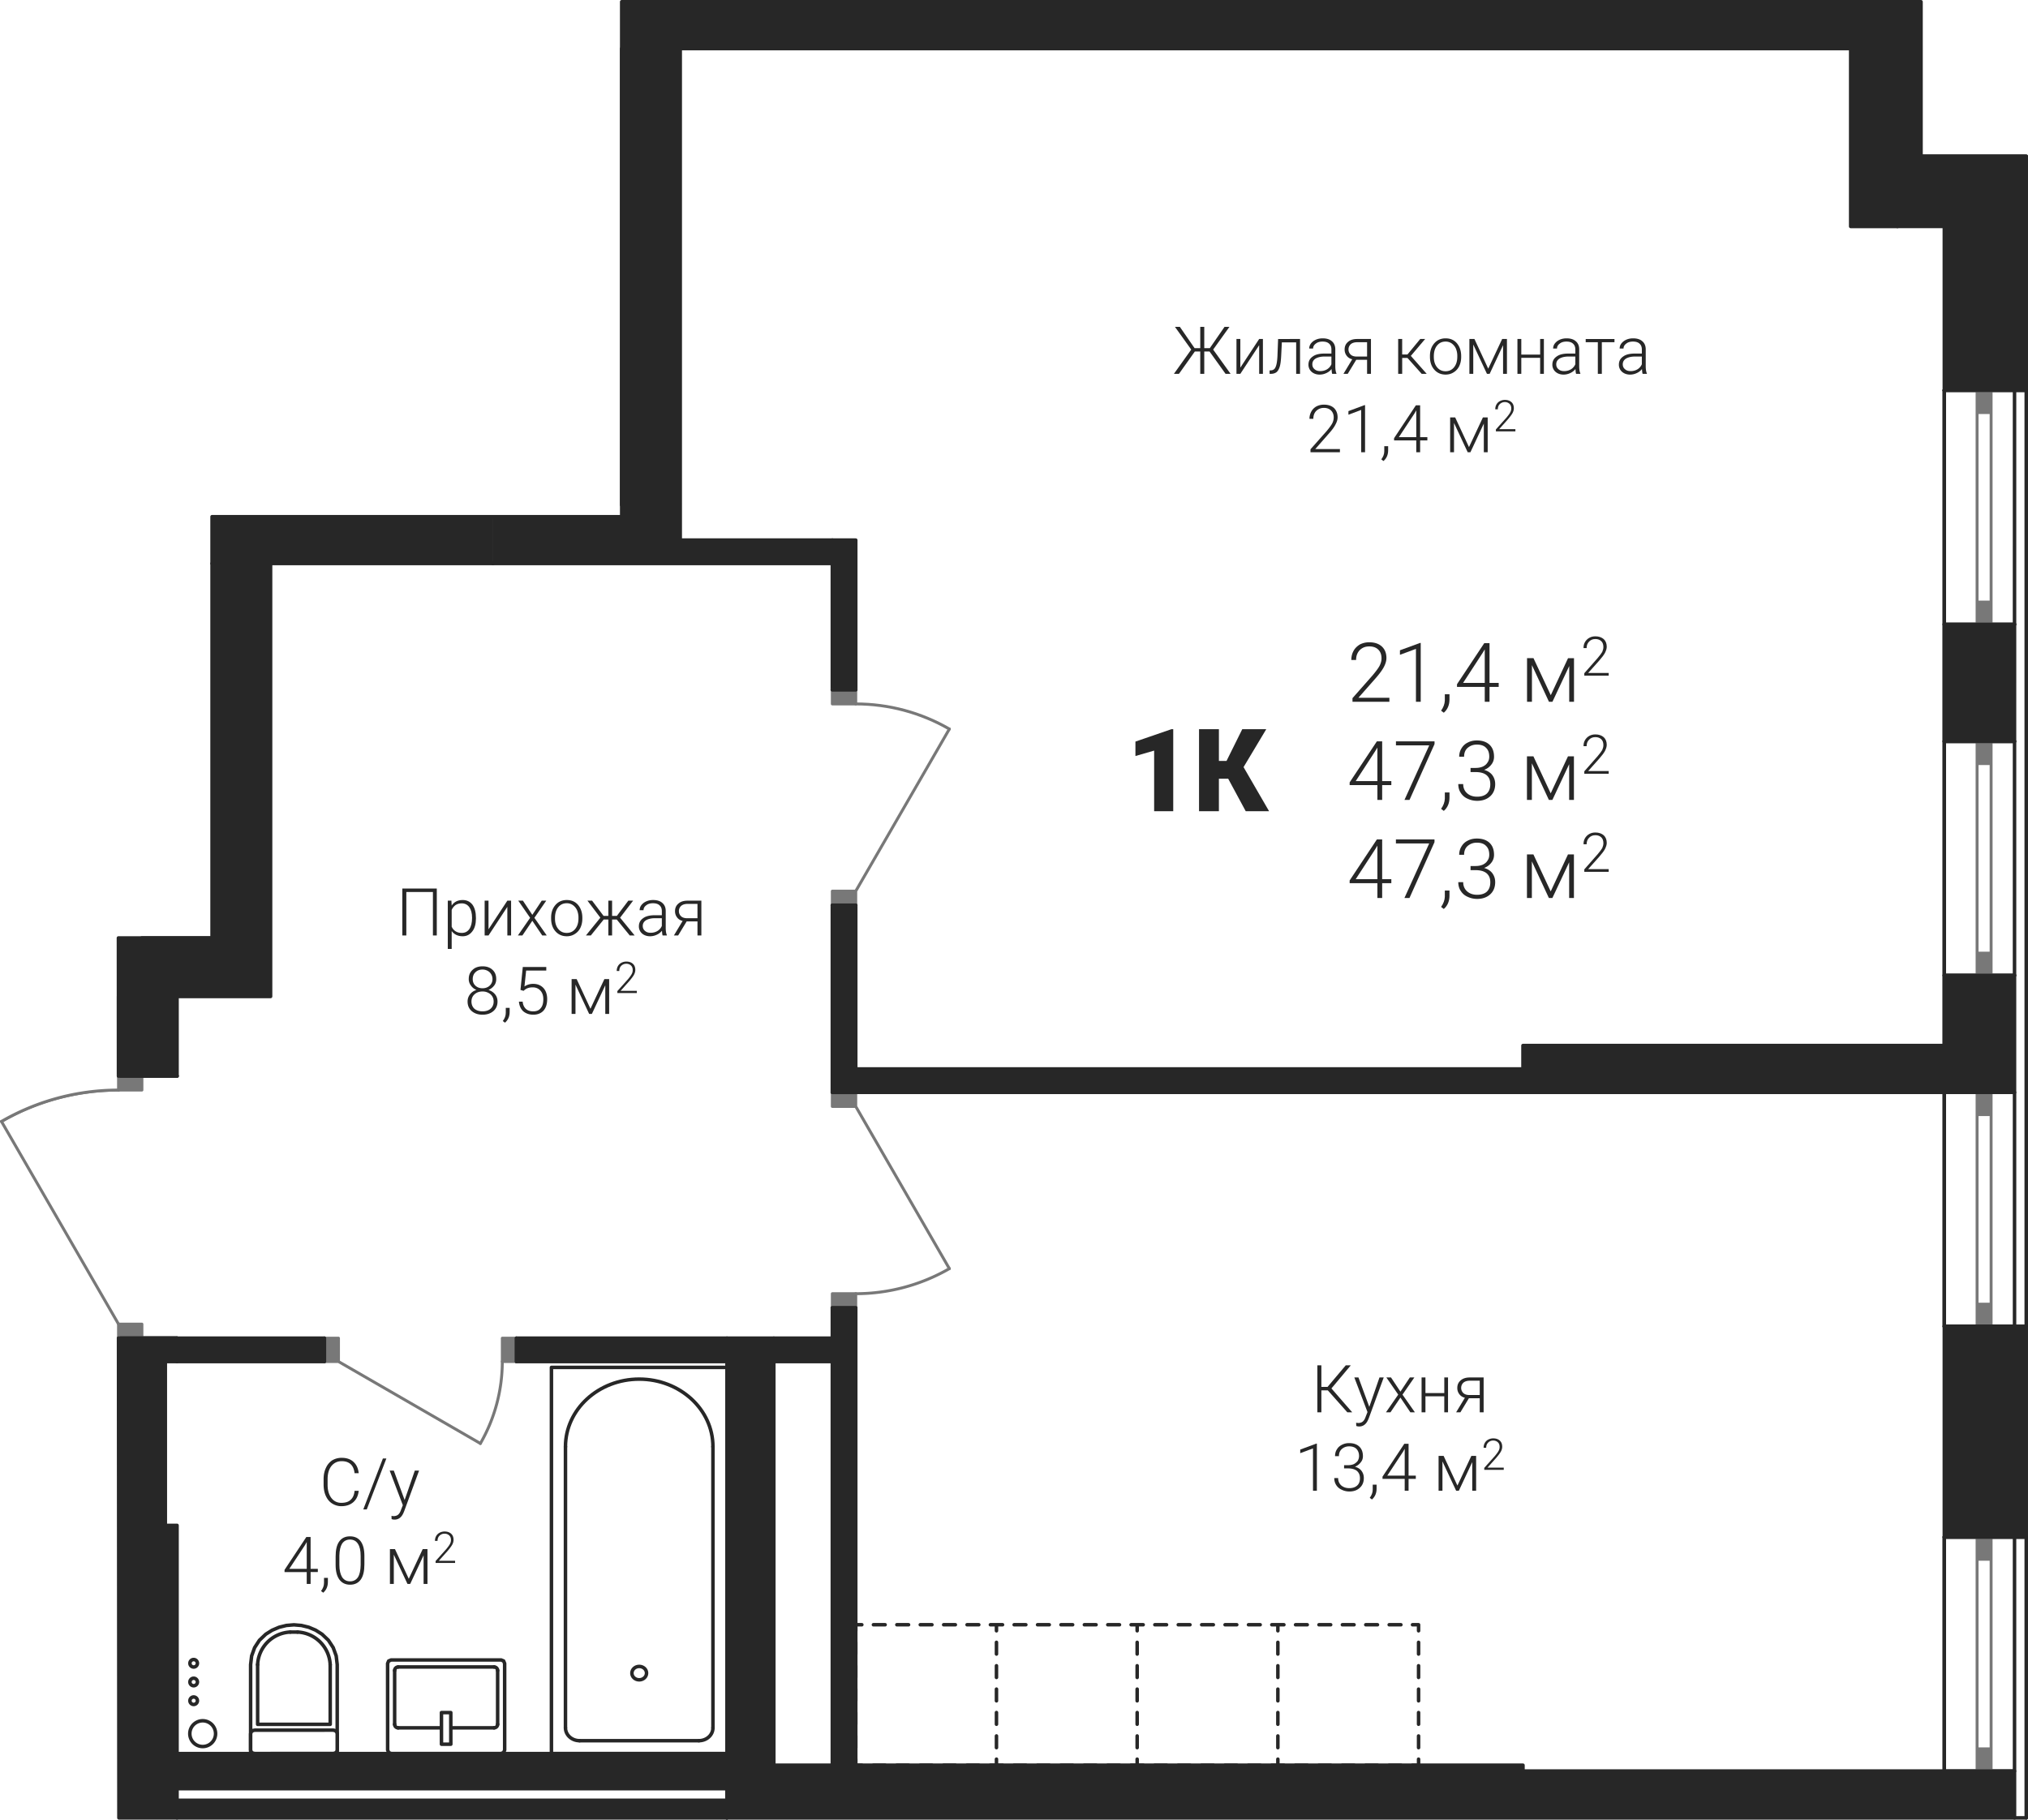 <?xml version='1.0' encoding='utf-8'?>
<ns0:svg xmlns:ns0="http://www.w3.org/2000/svg" xmlns:ns1="http://www.w3.org/1999/xlink" viewBox="0 0 245.589 220.394"><ns0:defs><ns0:clipPath id="a"><ns0:path d="M1755 1112h20v9h-20zm0 0" /></ns0:clipPath><ns0:clipPath id="b"><ns0:path d="M1701.852 1077.438v-1.7l-.012-16.722h11.34v-51.024h49.605v-62.37h157.348v18.71h19.183v201.258h-237.418l-.047-58.102v-1.703l-14.176-24.547 4.48-2.09 4.77-1.277z" clip-rule="evenodd" /></ns0:clipPath><ns0:clipPath id="c"><ns0:path d="M1755 1154h3v3h-3zm0 0" /></ns0:clipPath><ns0:clipPath id="d"><ns0:path d="M1701.852 1077.438v-1.7l-.012-16.722h11.34v-51.024h49.605v-62.37h157.348v18.71h19.183v201.258h-237.418l-.047-58.102v-1.703l-14.176-24.547 4.48-2.09 4.77-1.277z" clip-rule="evenodd" /></ns0:clipPath><ns0:clipPath id="e"><ns0:path d="M1771 1154h4v3h-4zm0 0" /></ns0:clipPath><ns0:clipPath id="f"><ns0:path d="M1701.852 1077.438v-1.7l-.012-16.722h11.34v-51.024h49.605v-62.37h157.348v18.71h19.183v201.258h-237.418l-.047-58.102v-1.703l-14.176-24.547 4.48-2.09 4.77-1.277z" clip-rule="evenodd" /></ns0:clipPath><ns0:clipPath id="g"><ns0:path d="M1763 1147h4v3h-4zm0 0" /></ns0:clipPath><ns0:clipPath id="h"><ns0:path d="M1701.852 1077.438v-1.7l-.012-16.722h11.34v-51.024h49.605v-62.37h157.348v18.71h19.183v201.258h-237.418l-.047-58.102v-1.703l-14.176-24.547 4.48-2.09 4.77-1.277z" clip-rule="evenodd" /></ns0:clipPath><ns0:clipPath id="i"><ns0:path d="M1747 1154h1v1h-1zm0 0" /></ns0:clipPath><ns0:clipPath id="j"><ns0:path d="M1701.852 1077.438v-1.7l-.012-16.722h11.34v-51.024h49.605v-62.37h157.348v18.71h19.183v201.258h-237.418l-.047-58.102v-1.703l-14.176-24.547 4.48-2.09 4.77-1.277z" clip-rule="evenodd" /></ns0:clipPath><ns0:clipPath id="k"><ns0:path d="M1747 1147h1v1h-1zm0 0" /></ns0:clipPath><ns0:clipPath id="l"><ns0:path d="M1701.852 1077.438v-1.7l-.012-16.722h11.34v-51.024h49.605v-62.37h157.348v18.71h19.183v201.258h-237.418l-.047-58.102v-1.703l-14.176-24.547 4.48-2.09 4.77-1.277z" clip-rule="evenodd" /></ns0:clipPath><ns0:clipPath id="m"><ns0:path d="M1735 1147h1v1h-1zm0 0" /></ns0:clipPath><ns0:clipPath id="n"><ns0:path d="M1701.852 1077.438v-1.7l-.012-16.722h11.34v-51.024h49.605v-62.37h157.348v18.71h19.183v201.258h-237.418l-.047-58.102v-1.703l-14.176-24.547 4.48-2.09 4.77-1.277z" clip-rule="evenodd" /></ns0:clipPath><ns0:clipPath id="o"><ns0:path d="M1735 1154h1v1h-1zm0 0" /></ns0:clipPath><ns0:clipPath id="p"><ns0:path d="M1701.852 1077.438v-1.7l-.012-16.722h11.34v-51.024h49.605v-62.37h157.348v18.71h19.183v201.258h-237.418l-.047-58.102v-1.703l-14.176-24.547 4.48-2.09 4.77-1.277z" clip-rule="evenodd" /></ns0:clipPath><ns0:clipPath id="q"><ns0:path d="M1718 1142h5v6h-5zm0 0" /></ns0:clipPath><ns0:clipPath id="r"><ns0:path d="M1701.852 1077.438v-1.7l-.012-16.722h11.34v-51.024h49.605v-62.37h157.348v18.71h19.183v201.258h-237.418l-.047-58.102v-1.703l-14.176-24.547 4.48-2.09 4.77-1.277z" clip-rule="evenodd" /></ns0:clipPath><ns0:clipPath id="s"><ns0:path d="M1723 1142h5v6h-5zm0 0" /></ns0:clipPath><ns0:clipPath id="t"><ns0:path d="M1701.852 1077.438v-1.7l-.012-16.722h11.34v-51.024h49.605v-62.37h157.348v18.71h19.183v201.258h-237.418l-.047-58.102v-1.703l-14.176-24.547 4.48-2.09 4.77-1.277z" clip-rule="evenodd" /></ns0:clipPath><ns0:clipPath id="u"><ns0:path d="M1790 1098h13v5h-13zm0 0" /></ns0:clipPath><ns0:clipPath id="v"><ns0:path d="M1701.852 1077.438v-1.7l-.012-16.722h11.34v-51.024h49.605v-62.37h157.348v18.71h19.183v201.258h-237.418l-.047-58.102v-1.703l-14.176-24.547 4.48-2.09 4.77-1.277z" clip-rule="evenodd" /></ns0:clipPath><ns0:clipPath id="w"><ns0:path d="M1790 1030h13v4h-13zm0 0" /></ns0:clipPath><ns0:clipPath id="x"><ns0:path d="M1701.852 1077.438v-1.7l-.012-16.722h11.34v-51.024h49.605v-62.37h157.348v18.71h19.183v201.258h-237.418l-.047-58.102v-1.703l-14.176-24.547 4.48-2.09 4.77-1.277z" clip-rule="evenodd" /></ns0:clipPath><ns0:clipPath id="y"><ns0:path d="M1693 1033h10v4h-10zm0 0" /></ns0:clipPath><ns0:clipPath id="z"><ns0:path d="M1701.852 1077.438v-1.7l-.012-16.722h11.34v-51.024h49.605v-62.37h157.348v18.71h19.183v201.258h-237.418l-.047-58.102v-1.703l-14.176-24.547 4.48-2.09 4.77-1.277z" clip-rule="evenodd" /></ns0:clipPath><ns0:clipPath id="A"><ns0:path d="M1693 1036h10v3h-10zm0 0" /></ns0:clipPath><ns0:clipPath id="B"><ns0:path d="M1701.852 1077.438v-1.7l-.012-16.722h11.34v-51.024h49.605v-62.37h157.348v18.71h19.183v201.258h-237.418l-.047-58.102v-1.703l-14.176-24.547 4.48-2.09 4.77-1.277z" clip-rule="evenodd" /></ns0:clipPath><ns0:clipPath id="C"><ns0:path d="M1745 1110h4v11h-4zm0 0" /></ns0:clipPath><ns0:clipPath id="D"><ns0:path d="M1701.852 1077.438v-1.7l-.012-16.722h11.34v-51.024h49.605v-62.37h157.348v18.71h19.183v201.258h-237.418l-.047-58.102v-1.703l-14.176-24.547 4.48-2.09 4.77-1.277z" clip-rule="evenodd" /></ns0:clipPath><ns0:clipPath id="E"><ns0:path d="M1710 1153h4v5h-4zm0 0" /></ns0:clipPath><ns0:clipPath id="F"><ns0:path d="M1701.852 1077.438v-1.7l-.012-16.722h11.34v-51.024h49.605v-62.37h157.348v18.71h19.183v201.258h-237.418l-.047-58.102v-1.703l-14.176-24.547 4.48-2.09 4.77-1.277z" clip-rule="evenodd" /></ns0:clipPath><ns0:clipPath id="G"><ns0:path d="M1710 1150h2v3h-2zm0 0" /></ns0:clipPath><ns0:clipPath id="H"><ns0:path d="M1701.852 1077.438v-1.7l-.012-16.722h11.34v-51.024h49.605v-62.37h157.348v18.71h19.183v201.258h-237.418l-.047-58.102v-1.703l-14.176-24.547 4.48-2.09 4.77-1.277z" clip-rule="evenodd" /></ns0:clipPath><ns0:clipPath id="I"><ns0:path d="M1710 1148h2v2h-2zm0 0" /></ns0:clipPath><ns0:clipPath id="J"><ns0:path d="M1701.852 1077.438v-1.7l-.012-16.722h11.34v-51.024h49.605v-62.37h157.348v18.71h19.183v201.258h-237.418l-.047-58.102v-1.703l-14.176-24.547 4.48-2.09 4.77-1.277z" clip-rule="evenodd" /></ns0:clipPath><ns0:clipPath id="K"><ns0:path d="M1710 1146h2v2h-2zm0 0" /></ns0:clipPath><ns0:clipPath id="L"><ns0:path d="M1701.852 1077.438v-1.7l-.012-16.722h11.34v-51.024h49.605v-62.37h157.348v18.71h19.183v201.258h-237.418l-.047-58.102v-1.703l-14.176-24.547 4.48-2.09 4.77-1.277z" clip-rule="evenodd" /></ns0:clipPath><ns0:clipPath id="M"><ns0:path d="M1726 1121h13v9h-13zm0 0" /></ns0:clipPath><ns0:clipPath id="N"><ns0:path d="M1701.852 1077.438v-1.7l-.012-16.722h11.34v-51.024h49.605v-62.37h157.348v18.71h19.183v201.258h-237.418l-.047-58.102v-1.703l-14.176-24.547 4.48-2.09 4.77-1.277z" clip-rule="evenodd" /></ns0:clipPath><ns0:clipPath id="R"><ns0:path d="M1721 1131h11v8h-11zm0 0" /></ns0:clipPath><ns0:clipPath id="S"><ns0:path d="M1701.852 1077.438v-1.7l-.012-16.722h11.34v-51.024h49.605v-62.37h157.348v18.71h19.183v201.258h-237.418l-.047-58.102v-1.703l-14.176-24.547 4.48-2.09 4.77-1.277z" clip-rule="evenodd" /></ns0:clipPath><ns0:clipPath id="W"><ns0:path d="M1732 1137h1v1h-1zm0 0" /></ns0:clipPath><ns0:clipPath id="X"><ns0:path d="M1701.852 1077.438v-1.7l-.012-16.722h11.34v-51.024h49.605v-62.37h157.348v18.71h19.183v201.258h-237.418l-.047-58.102v-1.703l-14.176-24.547 4.48-2.09 4.77-1.277z" clip-rule="evenodd" /></ns0:clipPath><ns0:clipPath id="Z"><ns0:path d="M1734 1133h6v5h-6zm0 0" /></ns0:clipPath><ns0:clipPath id="aa"><ns0:path d="M1701.852 1077.438v-1.7l-.012-16.722h11.34v-51.024h49.605v-62.37h157.348v18.71h19.183v201.258h-237.418l-.047-58.102v-1.703l-14.176-24.547 4.48-2.09 4.77-1.277z" clip-rule="evenodd" /></ns0:clipPath><ns0:clipPath id="ac"><ns0:path d="M1740 1130h3v5h-3zm0 0" /></ns0:clipPath><ns0:clipPath id="ad"><ns0:path d="M1701.852 1077.438v-1.7l-.012-16.722h11.34v-51.024h49.605v-62.37h157.348v18.71h19.183v201.258h-237.418l-.047-58.102v-1.703l-14.176-24.547 4.48-2.09 4.77-1.277z" clip-rule="evenodd" /></ns0:clipPath><ns0:clipPath id="af"><ns0:path d="M1847 1110h21v9h-21zm0 0" /></ns0:clipPath><ns0:clipPath id="ag"><ns0:path d="M1701.852 1077.438v-1.7l-.012-16.722h11.34v-51.024h49.605v-62.37h157.348v18.71h19.183v201.258h-237.418l-.047-58.102v-1.703l-14.176-24.547 4.48-2.09 4.77-1.277z" clip-rule="evenodd" /></ns0:clipPath><ns0:clipPath id="al"><ns0:path d="M1844 1120h15v8h-15zm0 0" /></ns0:clipPath><ns0:clipPath id="am"><ns0:path d="M1701.852 1077.438v-1.7l-.012-16.722h11.34v-51.024h49.605v-62.37h157.348v18.71h19.183v201.258h-237.418l-.047-58.102v-1.703l-14.176-24.547 4.48-2.09 4.77-1.277z" clip-rule="evenodd" /></ns0:clipPath><ns0:clipPath id="ap"><ns0:path d="M1859 1125h1v1h-1zm0 0" /></ns0:clipPath><ns0:clipPath id="aq"><ns0:path d="M1701.852 1077.438v-1.7l-.012-16.722h11.34v-51.024h49.605v-62.37h157.348v18.71h19.183v201.258h-237.418l-.047-58.102v-1.703l-14.176-24.547 4.48-2.09 4.77-1.277z" clip-rule="evenodd" /></ns0:clipPath><ns0:clipPath id="ar"><ns0:path d="M1861 1121h6v5h-6zm0 0" /></ns0:clipPath><ns0:clipPath id="as"><ns0:path d="M1701.852 1077.438v-1.7l-.012-16.722h11.34v-51.024h49.605v-62.37h157.348v18.71h19.183v201.258h-237.418l-.047-58.102v-1.703l-14.176-24.547 4.48-2.09 4.77-1.277z" clip-rule="evenodd" /></ns0:clipPath><ns0:clipPath id="at"><ns0:path d="M1867 1119h3v5h-3zm0 0" /></ns0:clipPath><ns0:clipPath id="au"><ns0:path d="M1701.852 1077.438v-1.7l-.012-16.722h11.34v-51.024h49.605v-62.37h157.348v18.71h19.183v201.258h-237.418l-.047-58.102v-1.703l-14.176-24.547 4.48-2.09 4.77-1.277z" clip-rule="evenodd" /></ns0:clipPath><ns0:clipPath id="av"><ns0:path d="M1829 985h26v6h-26zm0 0" /></ns0:clipPath><ns0:clipPath id="aw"><ns0:path d="M1701.852 1077.438v-1.7l-.012-16.722h11.34v-51.024h49.605v-62.37h157.348v18.71h19.183v201.258h-237.418l-.047-58.102v-1.703l-14.176-24.547 4.48-2.09 4.77-1.277z" clip-rule="evenodd" /></ns0:clipPath><ns0:clipPath id="aB"><ns0:path d="M1856 986h31v5h-31zm0 0" /></ns0:clipPath><ns0:clipPath id="aC"><ns0:path d="M1701.852 1077.438v-1.7l-.012-16.722h11.34v-51.024h49.605v-62.37h157.348v18.71h19.183v201.258h-237.418l-.047-58.102v-1.703l-14.176-24.547 4.48-2.09 4.77-1.277z" clip-rule="evenodd" /></ns0:clipPath><ns0:clipPath id="aG"><ns0:path d="M1846 994h15v8h-15zm0 0" /></ns0:clipPath><ns0:clipPath id="aH"><ns0:path d="M1701.852 1077.438v-1.7l-.012-16.722h11.34v-51.024h49.605v-62.37h157.348v18.71h19.183v201.258h-237.418l-.047-58.102v-1.703l-14.176-24.547 4.48-2.09 4.77-1.277z" clip-rule="evenodd" /></ns0:clipPath><ns0:clipPath id="aJ"><ns0:path d="M1860 1000h1v1h-1zm0 0" /></ns0:clipPath><ns0:clipPath id="aK"><ns0:path d="M1701.852 1077.438v-1.7l-.012-16.722h11.34v-51.024h49.605v-62.37h157.348v18.71h19.183v201.258h-237.418l-.047-58.102v-1.703l-14.176-24.547 4.48-2.09 4.77-1.277z" clip-rule="evenodd" /></ns0:clipPath><ns0:clipPath id="aL"><ns0:path d="M1863 995h5v6h-5zm0 0" /></ns0:clipPath><ns0:clipPath id="aM"><ns0:path d="M1701.852 1077.438v-1.7l-.012-16.722h11.34v-51.024h49.605v-62.37h157.348v18.71h19.183v201.258h-237.418l-.047-58.102v-1.703l-14.176-24.547 4.48-2.09 4.77-1.277z" clip-rule="evenodd" /></ns0:clipPath><ns0:clipPath id="aN"><ns0:path d="M1868 993h4v5h-4zm0 0" /></ns0:clipPath><ns0:clipPath id="aO"><ns0:path d="M1701.852 1077.438v-1.7l-.012-16.722h11.34v-51.024h49.605v-62.37h157.348v18.71h19.183v201.258h-237.418l-.047-58.102v-1.703l-14.176-24.547 4.48-2.09 4.77-1.277z" clip-rule="evenodd" /></ns0:clipPath><ns0:clipPath id="aP"><ns0:path d="M1736 1053h37v8h-37zm0 0" /></ns0:clipPath><ns0:clipPath id="aQ"><ns0:path d="M1701.852 1077.438v-1.7l-.012-16.722h11.34v-51.024h49.605v-62.37h157.348v18.71h19.183v201.258h-237.418l-.047-58.102v-1.703l-14.176-24.547 4.48-2.09 4.77-1.277z" clip-rule="evenodd" /></ns0:clipPath><ns0:clipPath id="aU"><ns0:path d="M1744 1062h10v8h-10zm0 0" /></ns0:clipPath><ns0:clipPath id="aV"><ns0:path d="M1701.852 1077.438v-1.7l-.012-16.722h11.34v-51.024h49.605v-62.37h157.348v18.71h19.183v201.258h-237.418l-.047-58.102v-1.703l-14.176-24.547 4.48-2.09 4.77-1.277z" clip-rule="evenodd" /></ns0:clipPath><ns0:clipPath id="aY"><ns0:path d="M1754 1068h1v1h-1zm0 0" /></ns0:clipPath><ns0:clipPath id="aZ"><ns0:path d="M1701.852 1077.438v-1.7l-.012-16.722h11.34v-51.024h49.605v-62.37h157.348v18.71h19.183v201.258h-237.418l-.047-58.102v-1.703l-14.176-24.547 4.48-2.09 4.77-1.277z" clip-rule="evenodd" /></ns0:clipPath><ns0:clipPath id="ba"><ns0:path d="M1756 1063h6v6h-6zm0 0" /></ns0:clipPath><ns0:clipPath id="bb"><ns0:path d="M1701.852 1077.438v-1.7l-.012-16.722h11.34v-51.024h49.605v-62.37h157.348v18.71h19.183v201.258h-237.418l-.047-58.102v-1.703l-14.176-24.547 4.48-2.09 4.77-1.277z" clip-rule="evenodd" /></ns0:clipPath><ns0:clipPath id="bc"><ns0:path d="M1762 1061h3v5h-3zm0 0" /></ns0:clipPath><ns0:clipPath id="bd"><ns0:path d="M1701.852 1077.438v-1.7l-.012-16.722h11.34v-51.024h49.605v-62.37h157.348v18.71h19.183v201.258h-237.418l-.047-58.102v-1.703l-14.176-24.547 4.48-2.09 4.77-1.277z" clip-rule="evenodd" /></ns0:clipPath><ns0:clipPath id="be"><ns0:path d="M1851 1023h19v9h-19zm0 0" /></ns0:clipPath><ns0:clipPath id="bf"><ns0:path d="M1701.852 1077.438v-1.7l-.012-16.722h11.34v-51.024h49.605v-62.37h157.348v18.71h19.183v201.258h-237.418l-.047-58.102v-1.703l-14.176-24.547 4.48-2.09 4.77-1.277z" clip-rule="evenodd" /></ns0:clipPath><ns0:clipPath id="bl"><ns0:path d="M1872 1025h7v6h-7zm0 0" /></ns0:clipPath><ns0:clipPath id="bm"><ns0:path d="M1701.852 1077.438v-1.7l-.012-16.722h11.34v-51.024h49.605v-62.37h157.348v18.71h19.183v201.258h-237.418l-.047-58.102v-1.703l-14.176-24.547 4.48-2.09 4.77-1.277z" clip-rule="evenodd" /></ns0:clipPath><ns0:clipPath id="bo"><ns0:path d="M1879 1022h4v6h-4zm0 0" /></ns0:clipPath><ns0:clipPath id="bp"><ns0:path d="M1701.852 1077.438v-1.7l-.012-16.722h11.34v-51.024h49.605v-62.37h157.348v18.71h19.183v201.258h-237.418l-.047-58.102v-1.703l-14.176-24.547 4.48-2.09 4.77-1.277z" clip-rule="evenodd" /></ns0:clipPath><ns0:clipPath id="br"><ns0:path d="M1850 1035h14v9h-14zm0 0" /></ns0:clipPath><ns0:clipPath id="bs"><ns0:path d="M1701.852 1077.438v-1.7l-.012-16.722h11.34v-51.024h49.605v-62.37h157.348v18.71h19.183v201.258h-237.418l-.047-58.102v-1.703l-14.176-24.547 4.48-2.09 4.77-1.277z" clip-rule="evenodd" /></ns0:clipPath><ns0:clipPath id="bu"><ns0:path d="M1864 1035h5v8h-5zm0 0" /></ns0:clipPath><ns0:clipPath id="bv"><ns0:path d="M1701.852 1077.438v-1.7l-.012-16.722h11.34v-51.024h49.605v-62.37h157.348v18.71h19.183v201.258h-237.418l-.047-58.102v-1.703l-14.176-24.547 4.48-2.09 4.77-1.277z" clip-rule="evenodd" /></ns0:clipPath><ns0:clipPath id="bx"><ns0:path d="M1869 1042h1v1h-1zm0 0" /></ns0:clipPath><ns0:clipPath id="by"><ns0:path d="M1701.852 1077.438v-1.7l-.012-16.722h11.34v-51.024h49.605v-62.37h157.348v18.71h19.183v201.258h-237.418l-.047-58.102v-1.703l-14.176-24.547 4.48-2.09 4.77-1.277z" clip-rule="evenodd" /></ns0:clipPath><ns0:clipPath id="bz"><ns0:path d="M1872 1037h7v6h-7zm0 0" /></ns0:clipPath><ns0:clipPath id="bA"><ns0:path d="M1701.852 1077.438v-1.7l-.012-16.722h11.34v-51.024h49.605v-62.37h157.348v18.71h19.183v201.258h-237.418l-.047-58.102v-1.703l-14.176-24.547 4.48-2.09 4.77-1.277z" clip-rule="evenodd" /></ns0:clipPath><ns0:clipPath id="bB"><ns0:path d="M1879 1034h4v6h-4zm0 0" /></ns0:clipPath><ns0:clipPath id="bC"><ns0:path d="M1701.852 1077.438v-1.7l-.012-16.722h11.34v-51.024h49.605v-62.37h157.348v18.71h19.183v201.258h-237.418l-.047-58.102v-1.703l-14.176-24.547 4.48-2.09 4.77-1.277z" clip-rule="evenodd" /></ns0:clipPath><ns0:clipPath id="bD"><ns0:path d="M1850 1047h6v8h-6zm0 0" /></ns0:clipPath><ns0:clipPath id="bE"><ns0:path d="M1701.852 1077.438v-1.7l-.012-16.722h11.34v-51.024h49.605v-62.37h157.348v18.71h19.183v201.258h-237.418l-.047-58.102v-1.703l-14.176-24.547 4.48-2.09 4.77-1.277z" clip-rule="evenodd" /></ns0:clipPath><ns0:clipPath id="bF"><ns0:path d="M1856 1047h6v8h-6zm0 0" /></ns0:clipPath><ns0:clipPath id="bG"><ns0:path d="M1701.852 1077.438v-1.7l-.012-16.722h11.34v-51.024h49.605v-62.37h157.348v18.71h19.183v201.258h-237.418l-.047-58.102v-1.703l-14.176-24.547 4.48-2.09 4.77-1.277z" clip-rule="evenodd" /></ns0:clipPath><ns0:clipPath id="bH"><ns0:path d="M1862 1053h2v3h-2zm0 0" /></ns0:clipPath><ns0:clipPath id="bI"><ns0:path d="M1701.852 1077.438v-1.7l-.012-16.722h11.34v-51.024h49.605v-62.37h157.348v18.71h19.183v201.258h-237.418l-.047-58.102v-1.703l-14.176-24.547 4.48-2.09 4.77-1.277z" clip-rule="evenodd" /></ns0:clipPath><ns0:clipPath id="bJ"><ns0:path d="M1864 1046h5v9h-5zm0 0" /></ns0:clipPath><ns0:clipPath id="bK"><ns0:path d="M1701.852 1077.438v-1.7l-.012-16.722h11.34v-51.024h49.605v-62.37h157.348v18.71h19.183v201.258h-237.418l-.047-58.102v-1.703l-14.176-24.547 4.48-2.09 4.77-1.277z" clip-rule="evenodd" /></ns0:clipPath><ns0:clipPath id="bL"><ns0:path d="M1869 1054h1v1h-1zm0 0" /></ns0:clipPath><ns0:clipPath id="bM"><ns0:path d="M1701.852 1077.438v-1.7l-.012-16.722h11.34v-51.024h49.605v-62.37h157.348v18.71h19.183v201.258h-237.418l-.047-58.102v-1.703l-14.176-24.547 4.48-2.09 4.77-1.277z" clip-rule="evenodd" /></ns0:clipPath><ns0:clipPath id="bN"><ns0:path d="M1872 1048h7v7h-7zm0 0" /></ns0:clipPath><ns0:clipPath id="bO"><ns0:path d="M1701.852 1077.438v-1.7l-.012-16.722h11.34v-51.024h49.605v-62.37h157.348v18.71h19.183v201.258h-237.418l-.047-58.102v-1.703l-14.176-24.547 4.48-2.09 4.77-1.277z" clip-rule="evenodd" /></ns0:clipPath><ns0:clipPath id="bP"><ns0:path d="M1879 1046h4v6h-4zm0 0" /></ns0:clipPath><ns0:clipPath id="bQ"><ns0:path d="M1701.852 1077.438v-1.7l-.012-16.722h11.34v-51.024h49.605v-62.37h157.348v18.71h19.183v201.258h-237.418l-.047-58.102v-1.703l-14.176-24.547 4.48-2.09 4.77-1.277z" clip-rule="evenodd" /></ns0:clipPath><ns0:clipPath id="bR"><ns0:path d="M1824 1033h6v11h-6zm0 0" /></ns0:clipPath><ns0:clipPath id="bS"><ns0:path d="M1701.852 1077.438v-1.7l-.012-16.722h11.34v-51.024h49.605v-62.37h157.348v18.71h19.183v201.258h-237.418l-.047-58.102v-1.703l-14.176-24.547 4.48-2.09 4.77-1.277z" clip-rule="evenodd" /></ns0:clipPath><ns0:clipPath id="bU"><ns0:path d="M1832 1033h10v11h-10zm0 0" /></ns0:clipPath><ns0:clipPath id="bV"><ns0:path d="M1701.852 1077.438v-1.7l-.012-16.722h11.34v-51.024h49.605v-62.37h157.348v18.71h19.183v201.258h-237.418l-.047-58.102v-1.703l-14.176-24.547 4.48-2.09 4.77-1.277z" clip-rule="evenodd" /></ns0:clipPath><ns0:clipPath id="bX"><ns0:path d="M1687 1077h16v5h-16zm0 0" /></ns0:clipPath><ns0:clipPath id="bY"><ns0:path d="M1701.852 1077.438v-1.7l-.012-16.722h11.34v-51.024h49.605v-62.37h157.348v18.71h19.183v201.258h-237.418l-.047-58.102v-1.703l-14.176-24.547 4.48-2.09 4.77-1.277z" clip-rule="evenodd" /></ns0:clipPath><ns0:path id="O" d="M4.75-1.766c-.062.594-.281 1.047-.656 1.375-.36.313-.844.485-1.453.485-.422 0-.782-.125-1.11-.328S.953-.75.781-1.125C.594-1.515.516-1.953.5-2.453v-.735q0-.772.281-1.359a2.14 2.14 0 0 1 .75-.906 2.2 2.2 0 0 1 1.157-.313c.609 0 1.093.172 1.437.5.36.329.563.782.625 1.36h-.5c-.11-.969-.64-1.453-1.562-1.453-.516 0-.922.203-1.235.578-.312.39-.469.922-.469 1.61v.687c0 .656.157 1.187.454 1.578.296.39.703.594 1.203.594.515 0 .89-.125 1.14-.375q.399-.352.469-1.079Zm0 0" /><ns0:path id="P" d="M.531.484H.11l2.375-6.171h.422Zm0 0" /><ns0:path id="Q" d="M1.938-.656 3.172-4.22h.515L1.876.72l-.094.219c-.234.515-.593.78-1.062.78a1 1 0 0 1-.36-.062l-.015-.39.25.03c.219 0 .422-.062.547-.171.14-.11.265-.312.359-.594L1.72-.03.125-4.22h.5zm0 0" /><ns0:path id="T" d="M3.406-1.828h.875v.39h-.875V0h-.469v-1.437H.25v-.266l2.64-3.984h.516Zm-2.578 0h2.11v-3.25l-.204.36Zm0 0" /><ns0:path id="U" d="M.5 1.063.234.859C.47.547.594.22.594-.125v-.61h.469v.5c0 .532-.188.97-.563 1.297m0 0" /><ns0:path id="V" d="M3.953-2.375c0 .813-.14 1.422-.437 1.844-.297.406-.72.625-1.297.625-.563 0-1-.219-1.297-.625s-.453-1-.453-1.766v-1.031c0-.797.14-1.406.437-1.813.297-.421.735-.625 1.297-.625.578 0 1 .204 1.297.594.297.406.453.984.453 1.766zM3.5-3.391c0-.656-.11-1.14-.328-1.468-.219-.344-.531-.516-.969-.516-.406 0-.734.172-.953.5-.203.328-.312.797-.328 1.438v1.124c0 .657.125 1.141.328 1.485.234.344.547.516.969.516.406 0 .734-.172.953-.5.219-.344.312-.829.328-1.485zm0 0" /><ns0:path id="ab" d="m2.938-.625 1.687-3.594h.578V0h-.469v-3.469L3.11 0h-.328L1.125-3.547V0H.656v-4.219h.61zm0 0" /><ns0:path id="ah" d="M2-2.656h-.781V0H.734v-5.687h.485v2.609h.75l2.203-2.61h.61L2.437-2.89 4.953 0H4.36zm0 0" /><ns0:path id="ai" d="m1.938-2.5 1.14-1.719h.547L2.188-2.14 3.688 0H3.14L1.938-1.781.734 0H.188l1.484-2.14L.234-4.22h.563zm0 0" /><ns0:path id="aj" d="M3.844 0H3.39v-1.937H1.109V0H.641v-4.219h.468v1.89h2.282v-1.89h.453Zm0 0" /><ns0:path id="ak" d="M3.688-4.219V0h-.47v-1.703H1.907L.875 0H.359l1.063-1.766a1.1 1.1 0 0 1-.672-.421 1.2 1.2 0 0 1-.25-.766c0-.39.14-.688.422-.922.265-.234.64-.344 1.11-.344ZM.967-2.953c0 .25.095.453.25.61.157.155.376.234.657.25h1.344v-1.735H2.03c-.328 0-.594.078-.781.234a.85.85 0 0 0-.281.64m0 0" /><ns0:path id="an" d="M2.703 0h-.469v-5.125l-1.546.578v-.437l1.937-.72h.078zm0 0" /><ns0:path id="ao" d="M1.563-3.094h.5c.25 0 .5-.047.703-.14.187-.11.343-.235.453-.391.094-.172.156-.36.156-.578 0-.36-.11-.64-.312-.86-.204-.203-.5-.312-.891-.312-.36 0-.656.125-.89.328-.235.219-.344.5-.344.86h-.47c0-.297.063-.579.22-.813.14-.25.359-.437.609-.562a1.85 1.85 0 0 1 .875-.204c.531 0 .937.141 1.234.422s.438.672.438 1.157c0 .28-.078.53-.266.75a1.6 1.6 0 0 1-.703.53c.344.095.625.266.797.5.187.25.281.532.281.876 0 .484-.156.875-.484 1.172-.313.297-.735.453-1.266.453-.344 0-.656-.078-.937-.219a1.45 1.45 0 0 1-.657-.562 1.5 1.5 0 0 1-.234-.844h.469q0 .54.375.89c.265.22.578.329.984.329.39 0 .719-.11.938-.313.234-.203.343-.5.343-.89 0-.391-.125-.673-.375-.891-.234-.188-.593-.297-1.062-.297h-.485Zm0 0" /><ns0:path id="ax" d="M4.406-2.703h-.64V0H3.28v-2.703h-.656L.703 0h-.61l2.095-2.937-1.97-2.75h.595l1.78 2.578h.688v-2.578h.485v2.578h.672l1.78-2.578h.595l-1.97 2.75L6.954 0h-.61Zm0 0" /><ns0:path id="ay" d="M3.39-4.219h.454V0H3.39v-3.469L1.109 0H.641v-4.219h.468V-.75Zm0 0" /><ns0:path id="az" d="M3.86-4.219V0h-.47v-3.812H1.657l-.078 1.578c-.031.593-.078 1.03-.172 1.343s-.218.532-.375.672C.86-.079.625 0 .344 0H.172v-.406l.14-.016a.585.585 0 0 0 .579-.39q.188-.375.234-1.36l.078-2.047Zm0 0" /><ns0:path id="aA" d="M3.266 0c-.047-.125-.063-.328-.079-.578a1.7 1.7 0 0 1-.624.484 1.9 1.9 0 0 1-.813.188c-.406 0-.734-.125-.984-.344a1.13 1.13 0 0 1-.375-.86q0-.632.515-.984c.328-.25.813-.36 1.422-.36h.844v-.483c0-.297-.078-.532-.266-.704-.187-.187-.469-.265-.812-.265-.328 0-.61.078-.813.25-.218.156-.328.36-.328.594H.484c0-.344.157-.626.47-.876.312-.234.702-.359 1.155-.359.47 0 .844.11 1.11.344.281.234.422.562.422 1v2c0 .406.046.703.14.906V0ZM1.813-.328c.312 0 .593-.078.828-.219.25-.156.422-.36.53-.61v-.937h-.827c-.469 0-.828.094-1.094.25-.266.172-.39.407-.39.688 0 .234.078.437.265.593.172.157.39.235.688.235m0 0" /><ns0:path id="aD" d="M1.75-1.922h-.64V0H.624v-4.219h.484v1.875h.641l1.547-1.875h.594L2.156-2.172 4.078 0h-.61Zm0 0" /><ns0:path id="aE" d="M.344-2.172c0-.406.078-.765.234-1.094.172-.328.39-.578.672-.765.281-.172.61-.266.984-.266.563 0 1.016.188 1.36.578.344.406.531.922.531 1.578v.094c0 .422-.078.781-.234 1.11a1.76 1.76 0 0 1-.672.75q-.422.28-.985.28C1.688.094 1.22-.108.875-.5.515-.906.344-1.422.344-2.078Zm.469.125c0 .516.125.922.39 1.25.266.328.61.485 1.031.485.422 0 .766-.157 1.032-.485.265-.328.39-.75.39-1.281v-.094a2.3 2.3 0 0 0-.172-.89 1.57 1.57 0 0 0-.515-.626 1.27 1.27 0 0 0-.735-.218c-.421 0-.765.156-1.03.484-.266.328-.391.766-.391 1.297Zm0 0" /><ns0:path id="aF" d="M3.64-3.828H2.11V0h-.485v-3.828H.156v-.39h3.485zm0 0" /><ns0:path id="aI" d="M4.094 0H.53v-.36l1.953-2.202c.313-.376.547-.688.672-.922a1.6 1.6 0 0 0 .188-.72c0-.359-.11-.64-.313-.843-.219-.219-.515-.328-.875-.328-.39 0-.687.14-.937.375-.235.25-.344.563-.344.953H.406c0-.328.078-.61.219-.875.14-.266.344-.469.61-.625a1.96 1.96 0 0 1 .921-.219c.516 0 .922.141 1.219.407.281.28.438.64.438 1.125 0 .265-.079.547-.25.859-.157.328-.454.719-.876 1.188L1.11-.391h2.985Zm0 0" /><ns0:path id="aR" d="M4.906 0h-.468v-5.266h-3.22V0H.735v-5.687h4.172Zm0 0" /><ns0:path id="aS" d="M4-2.062C4-1.406 3.86-.875 3.563-.5c-.297.39-.672.594-1.172.594-.578 0-1.016-.219-1.328-.625v2.156h-.47v-5.844h.438l.032.594c.296-.453.75-.672 1.328-.672.5 0 .89.188 1.187.563.281.39.422.922.422 1.609Zm-.469-.079c0-.546-.11-.968-.328-1.28s-.531-.47-.922-.47c-.297 0-.531.063-.75.204-.187.14-.36.328-.468.593v2.031c.109.25.28.438.484.563s.453.188.734.188c.406 0 .703-.157.922-.47q.328-.468.328-1.359m0 0" /><ns0:path id="aT" d="M3.828-1.937h-.562V0h-.453v-1.937H2.25L.688 0H.094l1.75-2.156L.28-4.22h.563l1.39 1.844h.579V-4.22h.453v1.844h.578l1.39-1.844h.579L4.234-2.156 6 0h-.594Zm0 0" /><ns0:path id="aW" d="M3.875-4.219c0 .297-.078.563-.25.782a1.67 1.67 0 0 1-.687.53c.328.11.593.282.796.532s.297.547.297.875c0 .484-.172.875-.5 1.156-.328.282-.765.438-1.312.438S1.234-.062.906-.344c-.328-.281-.5-.672-.5-1.156 0-.328.094-.61.297-.875.188-.25.438-.422.781-.531a1.44 1.44 0 0 1-.671-.531 1.24 1.24 0 0 1-.266-.782c0-.484.156-.843.469-1.125.297-.281.703-.422 1.203-.422s.906.141 1.203.422c.312.282.453.657.453 1.125M3.563-1.5c0-.36-.126-.64-.376-.875a1.47 1.47 0 0 0-.968-.344c-.39 0-.719.11-.969.344-.25.219-.375.516-.375.875 0 .36.125.656.36.875.25.203.577.313.984.313.406 0 .734-.11.969-.313.25-.219.374-.516.374-.875m-.141-2.719c0-.328-.125-.61-.344-.828a1.27 1.27 0 0 0-.86-.328c-.359 0-.64.11-.859.328-.218.203-.328.484-.328.828q0 .492.328.797c.22.203.5.313.86.313.344 0 .64-.11.86-.313a1.05 1.05 0 0 0 .343-.797m0 0" /><ns0:path id="aX" d="m.844-2.906.281-2.781h2.844v.437H1.53l-.203 1.922a1.87 1.87 0 0 1 1.078-.313c.5 0 .906.172 1.219.5.297.329.453.782.453 1.329 0 .609-.14 1.062-.437 1.406-.297.328-.72.5-1.25.5-.5 0-.907-.156-1.22-.422C.876-.61.704-.984.657-1.484h.453c.032.375.172.672.391.875s.516.297.89.297c.407 0 .704-.125.907-.391.219-.25.312-.61.312-1.094 0-.422-.109-.75-.343-1.016-.235-.265-.547-.406-.953-.406-.22 0-.407.031-.579.094q-.234.07-.515.328zm0 0" /><ns0:path id="ae" d="M2.703 0H.343v-.234l1.298-1.453c.203-.25.359-.454.437-.61a.96.96 0 0 0 .125-.469c0-.25-.062-.421-.203-.562a.8.8 0 0 0-.578-.219.84.84 0 0 0-.61.25c-.156.156-.234.36-.234.625H.266c0-.219.046-.406.14-.578s.235-.312.407-.406a1.3 1.3 0 0 1 .609-.156c.344 0 .61.093.812.28.188.173.282.423.282.735 0 .172-.047.375-.157.578-.109.203-.312.469-.578.781L.734-.266h1.97zm0 0" /><ns0:path id="bg" d="M5.125 0H.656v-.437l2.438-2.766c.406-.485.687-.86.844-1.156.156-.313.234-.594.234-.891 0-.453-.125-.797-.39-1.062-.266-.266-.626-.391-1.094-.391-.485 0-.86.156-1.157.453-.297.313-.437.703-.437 1.188H.516c0-.391.078-.75.265-1.094.172-.328.438-.578.766-.782a2.46 2.46 0 0 1 1.14-.265c.657 0 1.157.172 1.532.516.36.343.547.796.547 1.39 0 .344-.11.703-.313 1.094-.203.39-.578.89-1.094 1.469L1.375-.484h3.75zm0 0" /><ns0:path id="bh" d="M3.375 0h-.578v-6.406l-1.938.718v-.546l2.438-.891h.078Zm0 0" /><ns0:path id="bi" d="m.625 1.328-.328-.25C.578.688.734.266.75-.156v-.75h.563v.61c0 .671-.22 1.218-.688 1.624m0 0" /><ns0:path id="bj" d="M4.25-2.281h1.11v.484H4.25V0h-.578v-1.797H.312v-.328L3.61-7.094h.641Zm-3.203 0h2.625v-4.063l-.266.438zm0 0" /><ns0:path id="bn" d="M3.688-.797 5.78-5.28h.72V0h-.578v-4.328L3.89 0h-.422L1.406-4.437V0H.813v-5.281h.78zm0 0" /><ns0:path id="bt" d="M5.047-6.766 2.016 0h-.61l3-6.61H.375v-.484h4.672zm0 0" /><ns0:path id="bw" d="M1.953-3.875h.61c.343 0 .64-.062.89-.172.25-.125.438-.281.563-.5.14-.187.203-.437.203-.703 0-.453-.125-.812-.39-1.062-.25-.266-.626-.391-1.11-.391-.453 0-.813.14-1.125.406-.282.25-.422.61-.422 1.063H.578c0-.375.094-.72.281-1.016.188-.312.438-.547.766-.703.328-.172.688-.25 1.094-.25.656 0 1.156.172 1.531.516.375.359.547.843.547 1.453 0 .343-.094.656-.313.937a1.9 1.9 0 0 1-.89.656c.437.125.781.344 1 .641s.343.656.343 1.078c0 .61-.203 1.11-.593 1.469q-.61.562-1.594.562c-.422 0-.812-.093-1.172-.265A1.8 1.8 0 0 1 .766-.86C.563-1.156.469-1.516.469-1.922h.594c0 .453.156.828.468 1.11q.47.42 1.219.421c.5 0 .906-.125 1.188-.39.265-.266.406-.625.406-1.125 0-.469-.14-.828-.453-1.094-.297-.25-.75-.375-1.344-.375h-.594zm0 0" /><ns0:path id="bq" d="M3.39 0H.439v-.297l1.609-1.828q.398-.468.562-.75c.094-.219.141-.406.141-.594 0-.297-.078-.531-.25-.703s-.422-.266-.719-.266c-.328 0-.578.11-.765.313-.203.203-.297.453-.297.781H.344c0-.265.047-.5.172-.719q.188-.327.515-.515.329-.188.75-.188c.422 0 .766.125 1.016.344.234.219.36.531.36.922 0 .219-.079.453-.204.719-.14.265-.39.594-.734.984L.906-.328h2.485zm0 0" /><ns0:path id="bT" d="M5.719 0H3.406v-7.344l-2.265.657v-1.75l4.359-1.5h.219zm0 0" /><ns0:path id="bW" d="M4.266-3.937H3.14V0H.734v-9.937h2.407v3.843h.922l1.906-3.843h2.906l-2.75 4.593L9.219 0H6.39Zm0 0" /></ns0:defs><ns0:path fill="#fff" fill-rule="evenodd" d="M14.353 160.377.177 135.83l4.48-2.09 4.77-1.277 4.926-.434v-1.7l-.012-16.722h11.34V62.584h49.605V.213h157.348v18.71h12.742v201.258H14.4l-.047-58.101z" /><ns0:path fill="#fff" fill-rule="evenodd" d="M245.376 160.654h-4.254V47.275h4.254zm-9.922 0V132.31h5.668v28.344zm0-113.379h5.668v79.363h-5.668z" /><ns0:path fill="none" stroke="#272727" stroke-linecap="round" stroke-linejoin="round" stroke-miterlimit="10" stroke-width=".425" d="M235.455 47.275v79.363m0 5.672v28.344m9.921 0h-4.254m0 0h-5.668m9.922 0V47.275m0 0h-4.254m0 0h-5.668" /><ns0:path fill="#fff" fill-rule="evenodd" d="M241.122 186.17h4.254v34.011h-4.254zm-5.668 0h5.668v28.343h-5.668z" /><ns0:path fill="none" stroke="#272727" stroke-linecap="round" stroke-linejoin="round" stroke-miterlimit="10" stroke-width=".425" d="M235.455 186.17v28.343m9.921 5.668V186.17m0 0h-4.254m0 0h-5.668M84.638 210.834H70.181m-1.703-1.559v-34.05m17.859 34.05v-34.05m-19.558-9.602v46.77m21.258-46.77v46.77m0-46.77H66.779m21.258 46.769H66.779" /><ns0:g clip-path="url(#a)" transform="translate(-1687.499 -945.408)"><ns0:g clip-path="url(#b)"><ns0:path fill="none" stroke="#272727" stroke-linecap="round" stroke-linejoin="round" stroke-miterlimit="10" stroke-width=".425" d="M1755.977 1120.633c0-4.52 4-8.184 8.93-8.184 4.933 0 8.929 3.664 8.929 8.184" /></ns0:g></ns0:g><ns0:g clip-path="url(#c)" transform="translate(-1687.499 -945.408)"><ns0:g clip-path="url(#d)"><ns0:path fill="none" stroke="#272727" stroke-linecap="round" stroke-linejoin="round" stroke-miterlimit="10" stroke-width=".425" d="M1757.68 1156.242c-.938 0-1.703-.695-1.703-1.558" /></ns0:g></ns0:g><ns0:g clip-path="url(#e)" transform="translate(-1687.499 -945.408)"><ns0:g clip-path="url(#f)"><ns0:path fill="none" stroke="#272727" stroke-linecap="round" stroke-linejoin="round" stroke-miterlimit="10" stroke-width=".425" d="M1773.836 1154.684c0 .863-.758 1.558-1.7 1.558" /></ns0:g></ns0:g><ns0:g clip-path="url(#g)" transform="translate(-1687.499 -945.408)"><ns0:g clip-path="url(#h)"><ns0:path fill="none" stroke="#272727" stroke-linecap="round" stroke-linejoin="round" stroke-miterlimit="10" stroke-width=".425" d="M1765.797 1148.059c0-.45-.399-.813-.89-.813-.489 0-.887.363-.887.813s.398.812.886.812c.492 0 .89-.363.89-.812" /></ns0:g></ns0:g><ns0:path fill="#fff" fill-rule="evenodd" d="M47.369 212.396h13.32l.3-.125.126-.3v-10.489l-.125-.3-.301-.122h-13.32l-.301.125-.125.301v10.488l.125.301.3.125" /><ns0:path fill="none" stroke="#272727" stroke-linecap="round" stroke-linejoin="round" stroke-miterlimit="10" stroke-width=".425" d="m47.369 212.396 13.32-.003m0-.001.3-.125m.001 0 .125-.3m0 0-.003-10.489m-.002 0-.124-.3m0-.001-.301-.12m0-.001h-13.32m0 0-.301.125m0 0-.125.301m0 0 .003 10.488m.001 0 .125.301m0 0 .3.125m.844-3.117 11.625-.003m.426-.426v-6.52m-.426-.426-11.625.003m-.422.427v6.52" /><ns0:g clip-path="url(#i)" transform="translate(-1687.499 -945.408)"><ns0:g clip-path="url(#j)"><ns0:path fill="none" stroke="#272727" stroke-linecap="round" stroke-linejoin="round" stroke-miterlimit="10" stroke-width=".425" d="M1747.762 1154.258a.427.427 0 0 1-.426.426" /></ns0:g></ns0:g><ns0:g clip-path="url(#k)" transform="translate(-1687.499 -945.408)"><ns0:g clip-path="url(#l)"><ns0:path fill="none" stroke="#272727" stroke-linecap="round" stroke-linejoin="round" stroke-miterlimit="10" stroke-width=".425" d="M1747.336 1147.312c.234 0 .426.192.426.426" /></ns0:g></ns0:g><ns0:g clip-path="url(#m)" transform="translate(-1687.499 -945.408)"><ns0:g clip-path="url(#n)"><ns0:path fill="none" stroke="#272727" stroke-linecap="round" stroke-linejoin="round" stroke-miterlimit="10" stroke-width=".425" d="M1735.29 1147.742c0-.234.186-.426.42-.426" /></ns0:g></ns0:g><ns0:g clip-path="url(#o)" transform="translate(-1687.499 -945.408)"><ns0:g clip-path="url(#p)"><ns0:path fill="none" stroke="#272727" stroke-linecap="round" stroke-linejoin="round" stroke-miterlimit="10" stroke-width=".425" d="M1735.71 1154.687a.426.426 0 0 1-.42-.425" /></ns0:g></ns0:g><ns0:path fill="#fff" fill-rule="evenodd" d="M53.458 207.431v3.829h1.13v-3.829h-1.134" /><ns0:path fill="none" stroke="#272727" stroke-linecap="round" stroke-linejoin="round" stroke-miterlimit="10" stroke-width=".425" d="M53.458 207.431h1.133m0 0 .003 3.828m.001.001h-1.133m0 0-.002-3.829" /><ns0:path fill="#fff" fill-rule="evenodd" d="M30.35 201.623v10.77h10.487v-10.77l-.125-1.059-.363-1-.582-.89-.773-.735-.77-.488-.84-.356-.887-.214-.906-.074-.91.074-.883.218-.836.356-.773.484-.774.735-.582.894-.359 1-.125 1.059" /><ns0:path fill="none" stroke="#272727" stroke-linecap="round" stroke-linejoin="round" stroke-miterlimit="10" stroke-width=".425" d="M30.349 201.623v10.77m0-.001 10.488-.003m0-.001v-10.77m0 .001-.125-1.059m0 0-.363-1m.001 0-.583-.89m0 0-.773-.735m0 0-.77-.488m0 0-.84-.355m0 0-.887-.215m0 0-.906-.075m0 0-.91.075m0 0-.883.218m0 0-.836.356m0-.001-.773.485m0 0-.774.735m0 0-.582.894m0 0-.359 1m0 0-.125 1.059m.848 0 .003 7.23m0 0h4.395m0 0 4.395-.003m0 0-.003-7.227m-3.954-3.946h-.883" /><ns0:g clip-path="url(#q)" transform="translate(-1687.499 -945.408)"><ns0:g clip-path="url(#r)"><ns0:path fill="none" stroke="#272727" stroke-linecap="round" stroke-linejoin="round" stroke-miterlimit="10" stroke-width=".425" d="M1718.695 1147.031a4.146 4.146 0 0 1 3.953-3.945" /></ns0:g></ns0:g><ns0:g clip-path="url(#s)" transform="translate(-1687.499 -945.408)"><ns0:g clip-path="url(#t)"><ns0:path fill="none" stroke="#272727" stroke-linecap="round" stroke-linejoin="round" stroke-miterlimit="10" stroke-width=".425" d="M1723.531 1143.086a4.14 4.14 0 0 1 3.953 3.945" /></ns0:g></ns0:g><ns0:path fill="#fff" fill-rule="evenodd" d="m30.865 209.56-.196.031-.168.098-.113.145-.039.168v1.949l.04.172.112.144.168.094.196.031h9.464l.196-.03.168-.095.11-.144.034-.172v-1.945l-.039-.172-.11-.145-.163-.094-.196-.035z" /><ns0:path fill="none" stroke="#272727" stroke-linecap="round" stroke-linejoin="round" stroke-miterlimit="10" stroke-width=".425" d="m30.865 209.56-.196.031m.001.001-.169.097m0 .001-.113.144m0 0-.039.168m0 0v1.949m0-.001.04.173m-.001 0 .113.144m0 0 .168.094m.001 0 .195.031m0 0 9.465-.003m0-.001.195-.03m0-.001.168-.094m0 0 .11-.144m-.001 0 .035-.172m0 0v-1.945m0 0-.039-.172m0 0-.11-.145m.001 0-.164-.094m0 .001-.195-.036m0 0-9.465.003M99.384.213h8.504m0 0h8.504m0 0h8.504m0 0h8.504m0 0h8.504m0 0h8.504m0 0h8.504m0 0h8.503M103.63 65.416h-2.836m2.836 66.898h-2.836m2.836 26.078h-2.836m2.836-48.754h-2.836m2.836-26.082h-2.836m2.836 130.25v-55.414m0-26.078v-.003m0-2.837v-19.836m0-26.082v-18.14m-2.836 2.836v15.304m0 26.082v22.676m0 26.078v3.688m0 2.832v48.894" /><ns0:g clip-path="url(#u)" transform="translate(-1687.499 -945.408)"><ns0:g clip-path="url(#v)"><ns0:path fill="none" stroke="#787878" stroke-linecap="round" stroke-linejoin="round" stroke-miterlimit="10" stroke-width=".354" d="M1802.465 1099.066a22.7 22.7 0 0 1-11.336 3.036" /></ns0:g></ns0:g><ns0:path fill="#787878" fill-rule="evenodd" d="M100.794 158.392h2.836v-1.699h-2.836zm2.836-26.078h-2.836v1.7h2.836z" /><ns0:path fill="none" stroke="#787878" stroke-linecap="round" stroke-linejoin="round" stroke-miterlimit="10" stroke-width=".354" d="M100.794 158.392v-1.699m0 0h2.836m0 0v1.7m0-.001h-2.836m2.836-26.078v1.7m0-.001h-2.836m0 0v-1.699m0 0h2.836m0 1.699 11.336 19.645" /><ns0:path fill="none" stroke="#272727" stroke-linecap="round" stroke-linejoin="round" stroke-miterlimit="10" stroke-width=".425" d="M103.63 158.392h-2.836m2.836 0h-2.836m2.836-26.078h-2.836m2.836 0h-2.836" /><ns0:g clip-path="url(#w)" transform="translate(-1687.499 -945.408)"><ns0:g clip-path="url(#x)"><ns0:path fill="none" stroke="#787878" stroke-linecap="round" stroke-linejoin="round" stroke-miterlimit="10" stroke-width=".354" d="M1791.129 1030.668c3.98 0 7.89 1.047 11.336 3.039" /></ns0:g></ns0:g><ns0:path fill="#787878" fill-rule="evenodd" d="M100.794 83.556v1.704h2.836v-1.704zm2.836 26.082v-1.703h-2.836v1.703z" /><ns0:path fill="none" stroke="#787878" stroke-linecap="round" stroke-linejoin="round" stroke-miterlimit="10" stroke-width=".354" d="M100.794 83.556v1.703m0 .001h2.836m0 0v-1.704m0 0h-2.836m2.836 26.082v-1.703m0 0h-2.836m0 0v1.703m0 0h2.836m0-1.703L114.966 88.3" /><ns0:path fill="none" stroke="#272727" stroke-linecap="round" stroke-linejoin="round" stroke-miterlimit="10" stroke-width=".425" d="M103.63 83.556h-2.836m2.836 0h-2.836m2.836 26.082h-2.836m2.836 0h-2.836M82.376 65.416v-4.25m-22.679 7.086h22.68m-7.09-62.368v55.282m7.089 0V5.884m0 62.368h18.418m0-2.836H82.376m-49.609 55.277h-7.086m7.086 0V68.252m0 0h-7.086m0 45.355h-8.504m4.262 7.086h4.242" /><ns0:g clip-path="url(#y)" transform="translate(-1687.499 -945.408)"><ns0:g clip-path="url(#z)"><ns0:path fill="none" stroke="#787878" stroke-linecap="round" stroke-linejoin="round" stroke-miterlimit="10" stroke-width=".354" d="M1701.84 1036.336a16.7 16.7 0 0 1-8.36-2.238" /></ns0:g></ns0:g><ns0:g clip-path="url(#A)" transform="translate(-1687.499 -945.408)"><ns0:g clip-path="url(#B)"><ns0:path fill="none" stroke="#787878" stroke-linecap="round" stroke-linejoin="round" stroke-miterlimit="10" stroke-width=".354" d="M1693.48 1038.578a16.7 16.7 0 0 1 8.36-2.242" /></ns0:g></ns0:g><ns0:path fill="none" stroke="#272727" stroke-linecap="round" stroke-linejoin="round" stroke-miterlimit="10" stroke-width=".425" d="M184.431 129.474h-80.8m-.001 2.836h80.801M39.287 164.912v-2.832m23.246 2.832v-2.832m38.261 0h-7.086m-5.671 0H62.533m-23.246 0H21.439m0 2.832h17.848m23.246 0h25.504m5.671 0h7.086" /><ns0:g clip-path="url(#C)" transform="translate(-1687.499 -945.408)"><ns0:g clip-path="url(#D)"><ns0:path fill="none" stroke="#787878" stroke-linecap="round" stroke-linejoin="round" stroke-miterlimit="10" stroke-width=".354" d="M1748.328 1110.32a19.87 19.87 0 0 1-2.656 9.922" /></ns0:g></ns0:g><ns0:path fill="#787878" fill-rule="evenodd" d="M62.533 162.08h-1.704v2.832h1.704zm-23.246 2.832h1.703v-2.832h-1.703z" /><ns0:path fill="none" stroke="#787878" stroke-linecap="round" stroke-linejoin="round" stroke-miterlimit="10" stroke-width=".354" d="M62.533 162.08H60.83m0 0v2.832m0 0h1.703m0 0v-2.832m-23.246 2.832h1.703m0 0v-2.832m0 0h-1.703m0 0v2.832m1.703 0 17.183 9.922" /><ns0:path fill="none" stroke="#272727" stroke-linecap="round" stroke-linejoin="round" stroke-miterlimit="10" stroke-width=".425" d="M62.533 164.912v-2.832m0 2.832v-2.832m-23.246 2.832v-2.832m0 2.832v-2.832m145.144 51.726h-80.8m-2.837 0h-7.086m-5.671 0h-.009m.001 0v6.375m96.402-5.668v-.707m60.945-194.882h-4.254m-5.667 8.503v19.848m9.921 0h-4.254m0 0h-5.668m9.922 0V18.924m-4.254 0h-8.488m-2.847 8.503h5.667" /><ns0:path fill="#fff" fill-rule="evenodd" d="M243.958 132.31v28.344h-8.504V132.31zm0-42.515v28.347h-8.504V89.795zm0-42.52v28.348h-8.504V47.275z" /><ns0:path fill="none" stroke="#272727" stroke-linecap="round" stroke-linejoin="round" stroke-miterlimit="10" stroke-width=".425" d="M239.423 132.31h-3.969m8.504 0h-2.836m0 0h-1.699m0 28.344h-3.969m8.504 0h-2.836m0 0h-1.699m0-70.859h-3.969m8.504 0h-2.836m0 0h-1.699m0 28.347h-3.969m8.504 0h-2.836m0 0h-1.699m0-70.867h-3.969m8.504 0h-2.836m0 0h-1.699m0 28.348h-3.969m8.504 0h-2.836m0 0h-1.699m-3.968 0v14.172m0 28.347v8.496m8.503 5.672v-14.168m0-28.347V75.623m0 85.031V132.31m-8.503 28.344V132.31" /><ns0:path fill="#787878" fill-rule="evenodd" d="M239.423 160.654h1.7v-2.691h-1.7zm1.699-28.344h-1.699v2.692h1.7z" /><ns0:path fill="#fff" fill-rule="evenodd" d="M239.423 157.963h1.7v-22.961h-1.7z" /><ns0:path fill="none" stroke="#787878" stroke-linecap="round" stroke-linejoin="round" stroke-miterlimit="10" stroke-width=".354" d="M239.423 160.654v-2.691m0 0h1.7m-.001 0v2.691m0-28.344v2.692m0 0h-1.699m0 0v-2.692m0 25.653v-22.961m1.699 0v22.96" /><ns0:path fill="none" stroke="#272727" stroke-linecap="round" stroke-linejoin="round" stroke-miterlimit="10" stroke-width=".425" d="M241.122 160.654h-1.699m1.699 0h-1.699m4.535 0h-2.836m-1.699 0h-3.969m5.668-28.344h-1.699m1.699 0h-1.699m4.535 0h-2.836m-1.699 0h-3.969m8.504-14.168V89.795m-8.503 28.347V89.795" /><ns0:path fill="#787878" fill-rule="evenodd" d="M239.423 118.142h1.7v-2.695h-1.7zm1.699-28.347h-1.699v2.691h1.7z" /><ns0:path fill="#fff" fill-rule="evenodd" d="M239.423 115.447h1.7V92.486h-1.7z" /><ns0:path fill="none" stroke="#787878" stroke-linecap="round" stroke-linejoin="round" stroke-miterlimit="10" stroke-width=".354" d="M239.423 118.142v-2.695m0 0h1.7m-.001 0v2.695m0-28.347v2.691m0 0h-1.699m0 0v-2.691m0 25.652V92.486m1.699 0v22.961" /><ns0:path fill="none" stroke="#272727" stroke-linecap="round" stroke-linejoin="round" stroke-miterlimit="10" stroke-width=".425" d="M241.122 118.142h-1.699m1.699 0h-1.699m4.535 0h-2.836m-1.699 0h-3.969m5.668-28.347h-1.699m1.699 0h-1.699m4.535 0h-2.836m-1.699 0h-3.969m8.504-14.172V47.275m-8.503 28.348V47.275" /><ns0:path fill="#787878" fill-rule="evenodd" d="M239.423 75.623h1.7v-2.696h-1.7zm1.699-28.348h-1.699v2.692h1.7z" /><ns0:path fill="#fff" fill-rule="evenodd" d="M239.423 72.927h1.7v-22.96h-1.7z" /><ns0:path fill="none" stroke="#787878" stroke-linecap="round" stroke-linejoin="round" stroke-miterlimit="10" stroke-width=".354" d="M239.423 75.623v-2.696m0 0h1.7m-.001 0v2.696m0-28.348v2.692m0 0h-1.699m0 0v-2.692m0 25.652v-22.96m1.699 0v22.96" /><ns0:path fill="none" stroke="#272727" stroke-linecap="round" stroke-linejoin="round" stroke-miterlimit="10" stroke-width=".425" d="M241.122 75.623h-1.699m1.699 0h-1.699m4.535 0h-2.836m-1.699 0h-3.969m5.668-28.348h-1.699m1.699 0h-1.699m4.535 0h-2.836m-1.699 0h-3.969m.001 113.379v25.516m0 0h9.921m0 0v-25.516m0 0h-9.922" /><ns0:path fill="#fff" fill-rule="evenodd" d="M243.958 186.17v28.347h-8.504V186.17z" /><ns0:path fill="none" stroke="#272727" stroke-linecap="round" stroke-linejoin="round" stroke-miterlimit="10" stroke-width=".425" d="M239.423 186.17h-3.969m8.504 0h-2.836m0 0h-1.699m0 28.347h-3.969m8.504 0h-2.836m0 0h-1.699m4.535 5.664v-5.664m0 0V186.17m-8.503 28.347V186.17" /><ns0:path fill="#787878" fill-rule="evenodd" d="M239.423 214.517h1.7v-2.695h-1.7zm1.699-28.347h-1.699v2.691h1.7z" /><ns0:path fill="#fff" fill-rule="evenodd" d="M239.423 211.822h1.7v-22.961h-1.7z" /><ns0:path fill="none" stroke="#787878" stroke-linecap="round" stroke-linejoin="round" stroke-miterlimit="10" stroke-width=".354" d="M239.423 214.517v-2.695m0 0h1.7m-.001 0v2.695m0-28.347v2.691m0 0h-1.699m0 0v-2.691m0 25.652v-22.961m1.699 0v22.961" /><ns0:path fill="none" stroke="#272727" stroke-linecap="round" stroke-linejoin="round" stroke-miterlimit="10" stroke-width=".425" d="M241.122 214.517h-1.699m1.699 0h-1.699m4.535 0h-2.836m-1.699 0h-3.969m5.668-28.347h-1.699m1.699 0h-1.699m4.535 0h-2.836m-1.699 0h-3.969M21.439 220.181v-6.375m66.59 4.25h-66.59m0 0v2.125m66.59 0v-2.125m0-5.664h-66.59m0 0v4.254m0 0h66.59m0 0v-4.254M99.376.213V.36m0-.147V.36" /><ns0:g clip-path="url(#E)" transform="translate(-1687.499 -945.408)"><ns0:g clip-path="url(#F)"><ns0:path fill="none" stroke="#272727" stroke-linecap="round" stroke-linejoin="round" stroke-miterlimit="10" stroke-width=".425" d="M1713.605 1155.39a1.558 1.558 0 1 0-3.119-.001 1.558 1.558 0 0 0 3.12.002" /></ns0:g></ns0:g><ns0:g clip-path="url(#G)" transform="translate(-1687.499 -945.408)"><ns0:g clip-path="url(#H)"><ns0:path fill="none" stroke="#272727" stroke-linecap="round" stroke-linejoin="round" stroke-miterlimit="10" stroke-width=".425" d="M1711.406 1151.422a.454.454 0 1 0-.907 0 .454.454 0 0 0 .907 0" /></ns0:g></ns0:g><ns0:g clip-path="url(#I)" transform="translate(-1687.499 -945.408)"><ns0:g clip-path="url(#J)"><ns0:path fill="none" stroke="#272727" stroke-linecap="round" stroke-linejoin="round" stroke-miterlimit="10" stroke-width=".425" d="M1711.406 1149.152a.454.454 0 1 0-.907.001.454.454 0 0 0 .907 0" /></ns0:g></ns0:g><ns0:g clip-path="url(#K)" transform="translate(-1687.499 -945.408)"><ns0:g clip-path="url(#L)"><ns0:path fill="none" stroke="#272727" stroke-linecap="round" stroke-linejoin="round" stroke-miterlimit="10" stroke-width=".425" d="M1711.406 1146.887a.454.454 0 1 0-.907 0 .454.454 0 0 0 .907 0" /></ns0:g></ns0:g><ns0:g clip-path="url(#M)" transform="translate(-1687.499 -945.408)"><ns0:g fill="#272727" clip-path="url(#N)"><ns0:use ns1:href="#O" x="1726.187" y="1127.746" /><ns0:use ns1:href="#P" x="1731.383" y="1127.746" /><ns0:use ns1:href="#Q" x="1734.562" y="1127.746" /></ns0:g></ns0:g><ns0:g clip-path="url(#R)" transform="translate(-1687.499 -945.408)"><ns0:g fill="#272727" clip-path="url(#S)"><ns0:use ns1:href="#T" x="1721.707" y="1137.256" /><ns0:use ns1:href="#U" x="1726.143" y="1137.256" /><ns0:use ns1:href="#V" x="1727.674" y="1137.256" /></ns0:g></ns0:g><ns0:g clip-path="url(#W)" transform="translate(-1687.499 -945.408)"><ns0:g clip-path="url(#X)"><ns0:use ns1:href="#Y" x="1732.117" y="1137.256" fill="#272727" /></ns0:g></ns0:g><ns0:g clip-path="url(#Z)" transform="translate(-1687.499 -945.408)"><ns0:g clip-path="url(#aa)"><ns0:use ns1:href="#ab" x="1734.063" y="1137.256" fill="#272727" /></ns0:g></ns0:g><ns0:g clip-path="url(#ac)" transform="translate(-1687.499 -945.408)"><ns0:g clip-path="url(#ad)"><ns0:use ns1:href="#ae" x="1739.907" y="1134.716" fill="#272727" /></ns0:g></ns0:g><ns0:g clip-path="url(#af)" transform="translate(-1687.499 -945.408)"><ns0:g fill="#272727" clip-path="url(#ag)"><ns0:use ns1:href="#ah" x="1846.297" y="1116.466" /><ns0:use ns1:href="#Q" x="1851.381" y="1116.466" /><ns0:use ns1:href="#ai" x="1855.151" y="1116.466" /><ns0:use ns1:href="#aj" x="1859.01" y="1116.466" /><ns0:use ns1:href="#ak" x="1863.477" y="1116.466" /></ns0:g></ns0:g><ns0:g clip-path="url(#al)" transform="translate(-1687.499 -945.408)"><ns0:g fill="#272727" clip-path="url(#am)"><ns0:use ns1:href="#an" x="1844.268" y="1125.966" /><ns0:use ns1:href="#ao" x="1848.704" y="1125.966" /><ns0:use ns1:href="#U" x="1853.14" y="1125.966" /><ns0:use ns1:href="#T" x="1854.67" y="1125.966" /></ns0:g></ns0:g><ns0:g clip-path="url(#ap)" transform="translate(-1687.499 -945.408)"><ns0:g clip-path="url(#aq)"><ns0:use ns1:href="#Y" x="1859.108" y="1125.966" fill="#272727" /></ns0:g></ns0:g><ns0:g clip-path="url(#ar)" transform="translate(-1687.499 -945.408)"><ns0:g clip-path="url(#as)"><ns0:use ns1:href="#ab" x="1861.054" y="1125.966" fill="#272727" /></ns0:g></ns0:g><ns0:g clip-path="url(#at)" transform="translate(-1687.499 -945.408)"><ns0:g clip-path="url(#au)"><ns0:use ns1:href="#ae" x="1866.898" y="1123.436" fill="#272727" /></ns0:g></ns0:g><ns0:g clip-path="url(#av)" transform="translate(-1687.499 -945.408)"><ns0:g fill="#272727" clip-path="url(#aw)"><ns0:use ns1:href="#ax" x="1829.568" y="990.686" /><ns0:use ns1:href="#ay" x="1836.593" y="990.686" /><ns0:use ns1:href="#az" x="1841.073" y="990.686" /><ns0:use ns1:href="#aA" x="1845.561" y="990.686" /><ns0:use ns1:href="#ak" x="1849.833" y="990.686" /><ns0:use ns1:href="#Y" x="1854.161" y="990.686" /></ns0:g></ns0:g><ns0:g clip-path="url(#aB)" transform="translate(-1687.499 -945.408)"><ns0:g fill="#272727" clip-path="url(#aC)"><ns0:use ns1:href="#aD" x="1856.193" y="990.686" /><ns0:use ns1:href="#aE" x="1860.321" y="990.686" /><ns0:use ns1:href="#ab" x="1864.785" y="990.686" /><ns0:use ns1:href="#aj" x="1870.618" y="990.686" /><ns0:use ns1:href="#aA" x="1875.098" y="990.686" /><ns0:use ns1:href="#aF" x="1879.37" y="990.686" /><ns0:use ns1:href="#aA" x="1883.154" y="990.686" /></ns0:g></ns0:g><ns0:g clip-path="url(#aG)" transform="translate(-1687.499 -945.408)"><ns0:g fill="#272727" clip-path="url(#aH)"><ns0:use ns1:href="#aI" x="1845.668" y="1000.186" /><ns0:use ns1:href="#an" x="1850.104" y="1000.186" /><ns0:use ns1:href="#U" x="1854.54" y="1000.186" /><ns0:use ns1:href="#T" x="1856.07" y="1000.186" /></ns0:g></ns0:g><ns0:g clip-path="url(#aJ)" transform="translate(-1687.499 -945.408)"><ns0:g clip-path="url(#aK)"><ns0:use ns1:href="#Y" x="1860.508" y="1000.186" fill="#272727" /></ns0:g></ns0:g><ns0:g clip-path="url(#aL)" transform="translate(-1687.499 -945.408)"><ns0:g clip-path="url(#aM)"><ns0:use ns1:href="#ab" x="1862.454" y="1000.186" fill="#272727" /></ns0:g></ns0:g><ns0:g clip-path="url(#aN)" transform="translate(-1687.499 -945.408)"><ns0:g clip-path="url(#aO)"><ns0:use ns1:href="#ae" x="1868.308" y="997.656" fill="#272727" /></ns0:g></ns0:g><ns0:g clip-path="url(#aP)" transform="translate(-1687.499 -945.408)"><ns0:g fill="#272727" clip-path="url(#aQ)"><ns0:use ns1:href="#aR" x="1735.487" y="1058.716" /><ns0:use ns1:href="#aS" x="1741.134" y="1058.716" /><ns0:use ns1:href="#ay" x="1745.548" y="1058.716" /><ns0:use ns1:href="#ai" x="1750.025" y="1058.716" /><ns0:use ns1:href="#aE" x="1753.895" y="1058.716" /><ns0:use ns1:href="#aT" x="1758.357" y="1058.716" /><ns0:use ns1:href="#aA" x="1764.476" y="1058.716" /><ns0:use ns1:href="#ak" x="1768.745" y="1058.716" /></ns0:g></ns0:g><ns0:g clip-path="url(#aU)" transform="translate(-1687.499 -945.408)"><ns0:g fill="#272727" clip-path="url(#aV)"><ns0:use ns1:href="#aW" x="1743.717" y="1068.216" /><ns0:use ns1:href="#U" x="1748.154" y="1068.216" /><ns0:use ns1:href="#aX" x="1749.684" y="1068.216" /></ns0:g></ns0:g><ns0:g clip-path="url(#aY)" transform="translate(-1687.499 -945.408)"><ns0:g clip-path="url(#aZ)"><ns0:use ns1:href="#Y" x="1754.117" y="1068.216" fill="#272727" /></ns0:g></ns0:g><ns0:g clip-path="url(#ba)" transform="translate(-1687.499 -945.408)"><ns0:g clip-path="url(#bb)"><ns0:use ns1:href="#ab" x="1756.064" y="1068.216" fill="#272727" /></ns0:g></ns0:g><ns0:g clip-path="url(#bc)" transform="translate(-1687.499 -945.408)"><ns0:g clip-path="url(#bd)"><ns0:use ns1:href="#ae" x="1761.917" y="1065.686" fill="#272727" /></ns0:g></ns0:g><ns0:g clip-path="url(#be)" transform="translate(-1687.499 -945.408)"><ns0:g fill="#272727" clip-path="url(#bf)"><ns0:use ns1:href="#bg" x="1850.628" y="1030.406" /><ns0:use ns1:href="#bh" x="1856.172" y="1030.406" /><ns0:use ns1:href="#bi" x="1861.717" y="1030.406" /><ns0:use ns1:href="#bj" x="1863.629" y="1030.406" /><ns0:use ns1:href="#bk" x="1869.174" y="1030.406" /></ns0:g></ns0:g><ns0:g clip-path="url(#bl)" transform="translate(-1687.499 -945.408)"><ns0:g clip-path="url(#bm)"><ns0:use ns1:href="#bn" x="1871.609" y="1030.406" fill="#272727" /></ns0:g></ns0:g><ns0:g clip-path="url(#bo)" transform="translate(-1687.499 -945.408)"><ns0:g clip-path="url(#bp)"><ns0:use ns1:href="#bq" x="1878.918" y="1027.246" fill="#272727" /></ns0:g></ns0:g><ns0:g clip-path="url(#br)" transform="translate(-1687.499 -945.408)"><ns0:g fill="#272727" clip-path="url(#bs)"><ns0:use ns1:href="#bj" x="1850.628" y="1042.296" /><ns0:use ns1:href="#bt" x="1856.173" y="1042.296" /><ns0:use ns1:href="#bi" x="1861.718" y="1042.296" /></ns0:g></ns0:g><ns0:g clip-path="url(#bu)" transform="translate(-1687.499 -945.408)"><ns0:g clip-path="url(#bv)"><ns0:use ns1:href="#bw" x="1863.628" y="1042.296" fill="#272727" /></ns0:g></ns0:g><ns0:g clip-path="url(#bx)" transform="translate(-1687.499 -945.408)"><ns0:g clip-path="url(#by)"><ns0:use ns1:href="#bk" x="1869.168" y="1042.296" fill="#272727" /></ns0:g></ns0:g><ns0:g clip-path="url(#bz)" transform="translate(-1687.499 -945.408)"><ns0:g clip-path="url(#bA)"><ns0:use ns1:href="#bn" x="1871.6" y="1042.296" fill="#272727" /></ns0:g></ns0:g><ns0:g clip-path="url(#bB)" transform="translate(-1687.499 -945.408)"><ns0:g clip-path="url(#bC)"><ns0:use ns1:href="#bq" x="1878.918" y="1039.126" fill="#272727" /></ns0:g></ns0:g><ns0:g clip-path="url(#bD)" transform="translate(-1687.499 -945.408)"><ns0:g clip-path="url(#bE)"><ns0:use ns1:href="#bj" x="1850.628" y="1054.176" fill="#272727" /></ns0:g></ns0:g><ns0:g clip-path="url(#bF)" transform="translate(-1687.499 -945.408)"><ns0:g clip-path="url(#bG)"><ns0:use ns1:href="#bt" x="1856.168" y="1054.176" fill="#272727" /></ns0:g></ns0:g><ns0:g clip-path="url(#bH)" transform="translate(-1687.499 -945.408)"><ns0:g clip-path="url(#bI)"><ns0:use ns1:href="#bi" x="1861.717" y="1054.176" fill="#272727" /></ns0:g></ns0:g><ns0:g clip-path="url(#bJ)" transform="translate(-1687.499 -945.408)"><ns0:g clip-path="url(#bK)"><ns0:use ns1:href="#bw" x="1863.628" y="1054.176" fill="#272727" /></ns0:g></ns0:g><ns0:g clip-path="url(#bL)" transform="translate(-1687.499 -945.408)"><ns0:g clip-path="url(#bM)"><ns0:use ns1:href="#bk" x="1869.168" y="1054.176" fill="#272727" /></ns0:g></ns0:g><ns0:g clip-path="url(#bN)" transform="translate(-1687.499 -945.408)"><ns0:g clip-path="url(#bO)"><ns0:use ns1:href="#bn" x="1871.6" y="1054.176" fill="#272727" /></ns0:g></ns0:g><ns0:g clip-path="url(#bP)" transform="translate(-1687.499 -945.408)"><ns0:g clip-path="url(#bQ)"><ns0:use ns1:href="#bq" x="1878.918" y="1051.006" fill="#272727" /></ns0:g></ns0:g><ns0:g clip-path="url(#bR)" transform="translate(-1687.499 -945.408)"><ns0:g clip-path="url(#bS)"><ns0:use ns1:href="#bT" x="1823.858" y="1043.666" fill="#272727" /></ns0:g></ns0:g><ns0:g clip-path="url(#bU)" transform="translate(-1687.499 -945.408)"><ns0:g clip-path="url(#bV)"><ns0:use ns1:href="#bW" x="1831.967" y="1043.666" fill="#272727" /></ns0:g></ns0:g><ns0:path fill="none" stroke="#272727" stroke-linecap="round" stroke-linejoin="round" stroke-miterlimit="10" stroke-width=".425" d="M20.02 164.912h1.419m0-2.832h-4.254m0 0h-2.832m7.086-31.75h-4.254m0 0h-2.832m0-9.637v9.621m7.086.016v-9.637" /><ns0:g clip-path="url(#bX)" transform="translate(-1687.499 -945.408)"><ns0:g clip-path="url(#bY)"><ns0:path fill="none" stroke="#787878" stroke-linecap="round" stroke-linejoin="round" stroke-miterlimit="10" stroke-width=".354" d="M1687.676 1081.238a28.34 28.34 0 0 1 14.176-3.8" /></ns0:g></ns0:g><ns0:path fill="#787878" fill-rule="evenodd" d="M14.353 132.029v-1.7h2.832v1.7zm2.832 30.051h-2.832v-1.703h2.832z" /><ns0:path fill="none" stroke="#787878" stroke-linecap="round" stroke-linejoin="round" stroke-miterlimit="10" stroke-width=".354" d="M17.185 130.33v1.699m0 0h-2.832m0-1.699h2.832m-2.832 30.047h2.832m0 0v1.703m0 0h-2.832" /><ns0:path fill="none" stroke="#272727" stroke-linecap="round" stroke-linejoin="round" stroke-miterlimit="10" stroke-width=".425" d="M17.185 130.33h-2.832m2.832 0h-2.832m7.086 0h-4.254m0 31.75h-2.832m2.832 0h-2.832m7.086 0h-4.254M224.115.213H75.287m7.089 5.671h141.739M21.439 213.806v-29.05m0 0H20.02m215.435 29.757H184.43m.001-82.203h51.023m.001-5.672H184.43m.001 0v2.836m-96.394 35.438v48.894m5.671 0v-48.894m0-2.832h-5.671M20.02 184.756v-19.844m5.661-96.66h34.016m0-5.668H25.68m94.99 151.222h-.735m-1.406 0h-1.418m-1.418 0h-1.418m-1.418 0h-1.414m-1.418 0h-1.418m-1.418 0h-1.418m-1.406 0h-.735m0 0v-.734m0-1.395v-1.418m0-1.417v-1.418m0-1.418v-1.418m0-1.414v-1.418m0-1.418v-1.418m0-1.399v-.73m0-.001h.735m1.405 0h1.419m1.418 0h1.418m1.418 0h1.414m1.418 0h1.418m1.417 0h1.419m1.406 0h.734m.001 0v.731m0 1.399v1.418m0 1.418v1.418m0 1.414v1.418m0 1.418v1.417m0 1.419v1.417m0 1.395v.734m17.038 0h-.734m-1.406 0h-1.418m-1.418 0h-1.418m-1.418 0h-1.414m-1.418 0h-1.418m-1.418 0h-1.418m-1.406 0h-.735m.001 0v-.734m0-1.395v-1.418m0-1.417v-1.418m0-1.418v-1.418m0-1.414v-1.418m0-1.418v-1.418m0-1.399v-.73m0-.001h.734m1.406 0h1.418m1.418 0h1.418m1.418 0h1.414m1.418 0h1.418m1.418 0h1.418m1.406 0h.734m0 0v.731m0 1.399v1.418m0 1.418v1.418m0 1.414v1.418m0 1.418v1.417m0 1.419v1.417m0 1.395v.734m17.039 0h-.734m-1.406 0h-1.418m-1.419 0h-1.417m-1.418 0h-1.414m-1.418 0h-1.418m-1.418 0h-1.418m-1.41 0h-.73m-.001 0v-.734m0-1.395v-1.418m0-1.417v-1.418m0-1.418v-1.418m0-1.414v-1.418m0-1.418v-1.418m0-1.399v-.73m0-.001h.73m1.411 0h1.418m1.418 0h1.418m1.417 0h1.415m1.418 0h1.418m1.418 0h1.418m1.406 0h.734m0 0v.731m0 1.399v1.418m0 1.418v1.418m0 1.414v1.418m0 1.418v1.417m0 1.419v1.417m0 1.395v.734m17.04 0h-.735m-1.406 0h-1.418m-1.418 0h-1.418m-1.418 0h-1.414m-1.418 0h-1.418m-1.418 0h-1.418m-1.41 0h-.73m-.001 0v-.734m0-1.395v-1.418m0-1.417v-1.418m0-1.418v-1.418m0-1.414v-1.418m0-1.418v-1.418m0-1.399v-.73m0-.001h.73m1.411 0h1.418m1.418 0h1.418m1.418 0h1.414m1.418 0h1.418m1.418 0h1.418m1.406 0h.735m0 0v.731m0 1.399v1.418m0 1.418v1.418m0 1.414v1.418m0 1.418v1.417m0 1.419v1.417m0 1.395v.734m52.328-186.379h5.672m-5.672 0h5.672m-5.672 0h5.672m-5.672 0h5.672m2.847-8.503V.213m-8.519 5.671v21.543m21.261-8.503h-12.742m0 0V.213m0 0H75.287m0 0v62.37m0 .001H25.68m.001 0v51.023m0 0h-11.34m0 0 .012 16.723" /><ns0:path fill="none" stroke="#787878" stroke-linecap="round" stroke-linejoin="round" stroke-miterlimit="10" stroke-width=".354" d="M14.353 130.33v1.699M.177 135.83l14.176 24.547m0 0v1.703" /><ns0:path fill="none" stroke="#272727" stroke-linecap="round" stroke-linejoin="round" stroke-miterlimit="10" stroke-width=".425" d="m14.353 162.08.047 58.101m0 0h230.976M14.353 130.33h7.086m-7.086 31.75h7.086" /><ns0:path fill="none" stroke="#787878" stroke-linecap="round" stroke-linejoin="round" stroke-miterlimit="10" stroke-width=".354" d="M.177 135.83a28.34 28.34 0 0 1 14.176-3.801" /><ns0:path fill="#272727" d="M75.287.213v62.371h-15.58v5.668h41.088v15.305h2.836V65.416H82.377V5.885h141.738v21.543h11.34v19.847h9.922V18.924h-12.742V.213zM25.682 62.584v51.023H14.346v7.084h2.832v.002h-2.824v9.637h7.085v-9.637h11.329V68.252h26.937v-5.668zm209.773 13.039v14.172h8.504V75.623zm-134.66 34.016v22.675h2.836v-.003h140.328v-14.168h-8.504v8.496h-51.023v2.836H103.63v-19.836zm0 48.754v3.687H62.533v2.832h25.504v48.895h-.008v-1.414H21.44v-27.637h-1.42v-19.844h19.268v-2.832H14.354v2.832l.015 19.844.027 29.05h.004v6.376h229.56v-5.664h-2.836v-.004h-56.691v-.707H103.63v-55.414zm134.66 2.261v25.516h9.922v-25.516zM93.71 164.912h7.086v48.895H93.71zm-72.266 51.734h66.584v1.41H21.443z" /></ns0:svg>